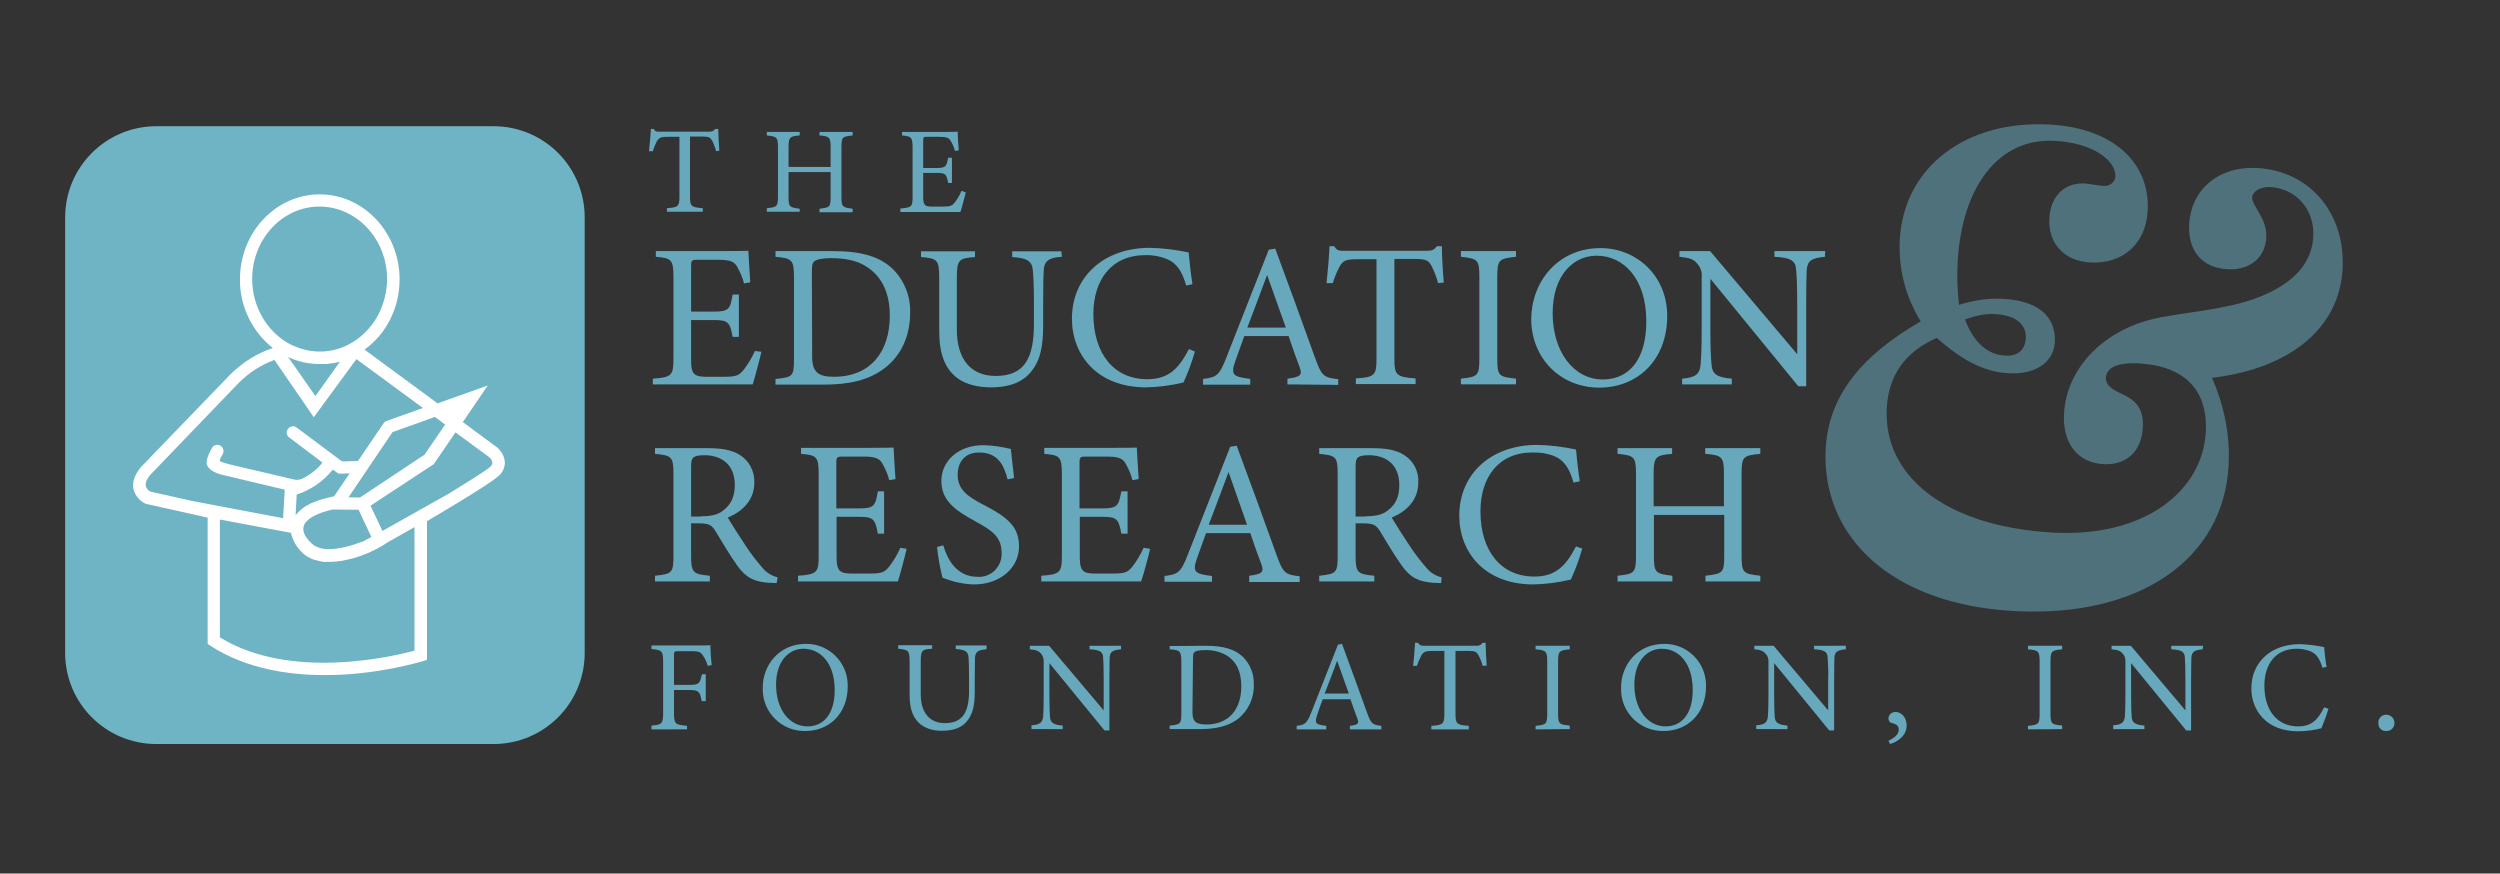 <?xml version="1.0" encoding="utf-8"?>
<!-- Generator: Adobe Illustrator 25.3.1, SVG Export Plug-In . SVG Version: 6.00 Build 0)  -->
<svg version="1.1" id="Layer_1" xmlns="http://www.w3.org/2000/svg" xmlns:xlink="http://www.w3.org/1999/xlink" x="0px" y="0px"
	 viewBox="0 0 921 321.8" style="enable-background:new 0 0 921 321.8;" xml:space="preserve">
<rect x="0" y="0" width="921" height="321.8" fill="#333333" stroke="none"/>
<style type="text/css">
	.st0{fill:#6FB4C4;}
	.st1{fill:#67A8BD;}
	.st2{fill:#FFFFFF;}
	.st3{opacity:0.53;}
</style>
<path class="st0" d="M57.6,46.5h124.2c18.6,0,33.6,15,33.6,33.6v160.4c0,18.6-15,33.6-33.6,33.6H57.6c-18.6,0-33.6-15-33.6-33.6
	V80.1C24,61.6,39,46.5,57.6,46.5z"/>
<path class="st1" d="M263.8,55.7c-0.3-1.3-0.8-2.6-1.4-3.8c-0.7-1.2-1.1-1.6-3.7-1.6h-4.5v22.1c0,3.5,0.4,4,4.7,4.3v1.3h-13.2v-1.3
	c4.2-0.3,4.6-0.7,4.6-4.3V50.4H246c-2.5,0-3.2,0.3-4,1.6c-0.6,1.2-1.1,2.4-1.5,3.7h-1.4c0.3-2.8,0.5-5.6,0.7-8.2h1
	c0.7,1.1,1.1,1,2.4,1h18c0.9,0.1,1.8-0.3,2.3-1h1.1c0,2.1,0.2,5.4,0.4,8L263.8,55.7z"/>
<path class="st1" d="M314.1,49.9c-3.8,0.4-4.1,0.6-4.1,4.4v18.2c0,3.8,0.4,3.9,4.1,4.4v1.3h-12.2v-1.3c3.8-0.5,4.1-0.5,4.1-4.4v-9.1
	h-15.5v9.1c0,3.8,0.4,3.9,4.1,4.4V78h-12.1v-1.3c3.7-0.4,4.1-0.5,4.1-4.4V54.3c0-3.8-0.4-4-4.1-4.4v-1.3h12.1v1.3
	c-3.6,0.3-4.1,0.6-4.1,4.4v7.2h15.5v-7.2c0-3.8-0.5-4.1-4.1-4.4v-1.3h12.2L314.1,49.9z"/>
<path class="st1" d="M355.8,70.9c-0.3,1.1-1.5,5.9-2,7.2h-22.1v-1.3c4.2-0.3,4.5-0.7,4.5-4.4V54.5c0-4-0.5-4.3-3.9-4.6v-1.3h13.9
	c4.3,0,6,0,6.6-0.1c0,1.1,0.2,4.5,0.4,6.9l-1.4,0.2c-0.3-1.2-0.8-2.4-1.4-3.4c-0.7-1.5-1.8-1.8-4.5-1.8h-4.3c-1.4,0-1.5,0.1-1.5,1.5
	v10h5c3.4,0,3.6-0.7,4.2-3.8h1.4v9.3h-1.4c-0.6-3.3-1-3.7-4.2-3.7h-5v9c0,3.2,1,3.4,3.3,3.4h4.2c2.8,0,3.2-0.4,4.2-1.6
	c1-1.3,1.8-2.7,2.4-4.2L355.8,70.9z"/>
<path class="st1" d="M280.5,129.6c-0.4,2-2.5,9.8-3.2,12h-36.8v-2.1c7-0.5,7.6-1.2,7.6-7.4v-29.9c0-6.7-0.8-7.1-6.5-7.6v-2.1h23.1
	c7.1,0,10.1-0.1,11-0.1c0.1,1.9,0.4,7.6,0.7,11.6l-2.3,0.4c-0.5-2-1.3-3.9-2.3-5.7c-1.2-2.5-2.9-3-7.5-3h-7.2
	c-2.3,0-2.5,0.2-2.5,2.4v16.7h8.4c5.7,0,6-1.1,6.9-6.3h2.3v15.6h-2.3c-1-5.4-1.6-6.2-7-6.2h-8.3v15.1c0,5.3,1.7,5.7,5.4,5.8h7
	c4.6,0,5.4-0.7,7-2.6c1.6-2.1,3-4.4,4.1-6.9L280.5,129.6z"/>
<path class="st1" d="M306.8,92.5c10.7,0,17.4,2.1,22.1,6.6c4.3,4.3,6.6,10.1,6.4,16.2c0,8.8-3.6,16-9.5,20.4c-5.8,4.4-13.1,6-22.4,6
	h-17.7v-2.1c6.5-0.6,6.8-1.1,6.8-7.3V102c0-6.5-0.9-6.8-6.8-7.4v-2.1L306.8,92.5z M299.2,131.5c0,5.7,2.4,7.3,8,7.3
	c13.6,0,20.6-9.3,20.6-22.5c0-8.2-2.8-14.5-8.8-18.2c-3.4-2.2-7.9-3-12.9-3c-3.4,0-5.2,0.5-6,1.1s-1,1.3-1,4.2L299.2,131.5z"/>
<path class="st1" d="M391.2,94.6c-4.8,0.3-6.5,1.5-6.7,5c-0.1,1.7-0.2,4.9-0.2,11.9v8.2c0,7.7-0.9,13.6-5.3,18.2
	c-3.6,3.7-8.7,4.8-13.9,4.8c-4.4,0-9.1-0.9-12.4-3.4c-4.5-3.4-6.7-8.7-6.7-17.5v-19.3c0-6.8-0.6-7.3-6.7-7.8v-2.1h19.9v2.1
	c-6,0.4-6.7,1-6.7,7.8v18.9c0,11,5.2,17.1,14.3,17.1c10.7,0,14.1-6.6,14.1-19.2v-7.7c0-6.9-0.2-9.8-0.4-11.9c-0.2-3.4-2-4.7-7.6-5
	v-2.1h18.1L391.2,94.6z"/>
<path class="st1" d="M440.2,129.5c-1.1,3.9-2.5,7.7-4.2,11.4c-4.5,1.1-9.1,1.7-13.8,1.8c-18.1,0-27.3-12-27.3-25.3
	c0-15.4,11.7-26.1,28.7-26.1c4.8,0.1,9.6,0.7,14.3,1.7c0.3,3.4,0.8,7.9,1.4,11.7l-2.3,0.5c-1.5-5.1-3.3-8.2-7.2-9.8
	c-2.5-1-5.2-1.5-7.9-1.4c-12.5,0-19.1,9.2-19.1,21.7c0,14.6,7.6,24,19.8,24c7.7,0,11.5-3.6,15.4-11.1L440.2,129.5z"/>
<path class="st1" d="M474.3,141.6v-2.1c4.9-0.6,5.5-1.4,4.5-4.2c-1.1-2.9-2.5-6.7-4.1-11.5h-16.3c-1.2,3.4-2.3,6.3-3.4,9.5
	c-1.7,4.9-0.6,5.5,5.6,6.3v2.1h-17.4v-2.1c4.8-0.6,6-1.1,8.6-7.9l15.6-39.7l2.4-0.4c4.8,12.9,10,27.2,14.7,40.3
	c2.4,6.6,3.1,7.2,8.5,7.8v2.1L474.3,141.6z M466.8,101.3c-2.4,6.5-5,13.4-7.3,19.4h14.2L466.8,101.3z"/>
<path class="st1" d="M529.8,104.3c-0.6-2.2-1.4-4.3-2.4-6.3c-1.1-2-2-2.6-6.1-2.6h-7.6v36.8c0,5.9,0.6,6.7,7.8,7.2v2.1h-22v-2.1
	c7-0.4,7.6-1.2,7.6-7.2V95.5h-6.9c-4.2,0-5.4,0.4-6.7,2.7c-1,2-1.9,4-2.5,6.1h-2.3c0.5-4.6,0.9-9.4,1.1-13.6h1.7
	c1.1,1.8,2,1.7,4.1,1.7h29.9c2.1,0,2.7-0.3,3.9-1.7h1.8c0,3.6,0.3,9,0.7,13.4L529.8,104.3z"/>
<path class="st1" d="M538.2,141.6v-2.1c6.2-0.7,6.8-1,6.8-7.4v-30c0-6.5-0.6-6.8-6.8-7.5v-2.1h20.3v2.1c-6.3,0.7-6.9,1-6.9,7.5v30
	c0,6.5,0.6,6.7,6.9,7.4v2.1H538.2z"/>
<path class="st1" d="M589.7,91.4c12.9,0,24.5,9.9,24.5,25c0,16.3-11,26.4-25,26.4c-14.5,0-25.1-11-25.1-25.3
	C564.2,104,573.7,91.4,589.7,91.4z M588.2,94.2c-8.5,0-16.2,7.1-16.2,21.2s7.7,24.4,18.5,24.4c9.2,0,16-6.8,16-21.4
	C606.5,102.6,598.1,94.2,588.2,94.2L588.2,94.2z"/>
<path class="st1" d="M672.3,94.6c-4.8,0.5-6.4,1.3-6.7,4.8c-0.1,2.4-0.2,5.6-0.2,12.6v30.3h-2.9l-32.4-39.6v18.9
	c0,6.8,0.2,10.2,0.4,12.4c0.2,3.9,2,5,7.5,5.5v2.1h-18.3v-2.1c4.7-0.4,6.5-1.5,6.8-5.2c0.2-2.4,0.4-5.8,0.4-12.7v-19.3
	c0.2-1.8-0.3-3.6-1.5-5c-1.4-1.9-3-2.3-6.7-2.7v-2.1H630l32.1,38V112c0-7-0.2-10.3-0.4-12.6c-0.2-3.4-2-4.5-8-4.8v-2.1h18.7
	L672.3,94.6z"/>
<path class="st1" d="M286.1,214.8c-1,0-1.8-0.1-2.8-0.1c-5.5-0.4-8.5-1.8-11.8-6.5c-2.8-3.9-5.5-8.6-7.9-12.5
	c-1.5-2.4-2.5-2.9-6.3-2.9h-2.7v11.9c0,6.4,0.8,6.8,6.9,7.4v2.1h-20.2v-2.1c6.3-0.7,6.8-1,6.8-7.4v-30.2c0-6.4-0.8-6.7-6.8-7.3v-2.1
	h19.3c5.5,0,9.2,0.7,12.1,2.6c3.4,2.2,5.3,6,5.2,10c0,6.5-4.2,10.6-9.8,13c1.4,2.3,4.6,7.4,6.9,10.8c1.8,2.7,3.8,5.3,6,7.8
	c1.4,1.7,3.4,2.9,5.5,3.4L286.1,214.8z M258.2,190.2c3.9,0,6.4-0.6,8.3-2.2c2.9-2.2,4.2-5.2,4.2-9.3c0-8-5.4-11-11.2-11
	c-2.2,0-3.4,0.3-4,0.8c-0.6,0.5-0.9,1.3-0.9,3.3v18.5H258.2z"/>
<path class="st1" d="M334,202.2c-0.4,2-2.5,9.8-3.2,12h-36.8v-2.1c7-0.5,7.6-1.2,7.6-7.4v-29.9c0-6.7-0.8-7.1-6.5-7.6V165h23.1
	c7.1,0,10-0.1,11-0.1c0.1,1.9,0.4,7.6,0.7,11.6l-2.3,0.4c-0.5-2-1.3-3.9-2.3-5.7c-1.2-2.5-3-3-7.5-3h-7.2c-2.3,0-2.5,0.2-2.5,2.4
	v16.7h8.4c5.7,0,6-1.1,6.9-6.3h2.3v15.6h-2.3c-1-5.4-1.6-6.2-7-6.2h-8.2v15.1c0,5.3,1.7,5.7,5.4,5.8h7c4.6,0,5.4-0.7,7-2.6
	c1.6-2.1,3-4.4,4.1-6.9L334,202.2z"/>
<path class="st1" d="M371.2,176.6c-1.3-5-3.4-9.9-10.5-9.9c-5.9,0-7.9,4.3-7.9,8.2c0,5.2,3.3,7.9,9.6,11.1c9.1,4.7,13,8.2,13,15.3
	c0,7.9-6.9,14-16.6,14c-4-0.1-7.9-1-11.6-2.5c-0.9-3.7-1.6-7.5-2-11.3l2.3-0.6c1.5,5.1,4.8,11.6,12.7,11.6c4.6,0.3,8.5-3.3,8.8-7.9
	c0-0.3,0-0.6,0-0.8c0-5.8-3.1-8.2-9.8-11.8c-7.9-4.3-12.4-7.9-12.4-14.9c0-6.7,5.6-13.1,15.6-13.1c3.4,0.1,6.7,0.6,10,1.4
	c0.3,2.7,0.6,5.7,1.2,10.7L371.2,176.6z"/>
<path class="st1" d="M423.7,202.2c-0.4,2-2.5,9.8-3.3,12h-36.8v-2.1c7-0.5,7.6-1.2,7.6-7.4v-29.9c0-6.7-0.8-7.1-6.5-7.6V165h23.1
	c7.1,0,10-0.1,11-0.1c0.1,1.9,0.4,7.6,0.7,11.6l-2.3,0.4c-0.5-2-1.3-3.9-2.3-5.7c-1.2-2.5-3-3-7.5-3h-7.2c-2.3,0-2.5,0.2-2.5,2.4
	v16.7h8.4c5.7,0,6-1.1,7-6.3h2.3v15.6h-2.3c-1-5.4-1.6-6.2-7-6.2h-8.3v15.1c0,5.3,1.7,5.7,5.4,5.8h7c4.6,0,5.4-0.7,7-2.6
	c1.6-2.1,3-4.4,4.1-6.9L423.7,202.2z"/>
<path class="st1" d="M460.2,214.2v-2.1c4.9-0.6,5.5-1.4,4.5-4.2c-1.1-2.9-2.5-6.7-4.1-11.5h-16.3c-1.2,3.4-2.3,6.3-3.4,9.5
	c-1.7,4.9-0.6,5.5,5.6,6.3v2.1H429v-2.1c4.8-0.6,6-1.1,8.6-7.9l15.6-39.7l2.4-0.4c4.8,12.9,10,27.2,14.7,40.3
	c2.4,6.6,3.1,7.2,8.5,7.8v2.1H460.2z M452.6,173.9c-2.4,6.5-5,13.4-7.3,19.4h14.1L452.6,173.9z"/>
<path class="st1" d="M530.9,214.8c-1,0-1.8-0.1-2.8-0.1c-5.5-0.4-8.5-1.8-11.8-6.5c-2.8-3.9-5.5-8.6-7.9-12.5
	c-1.5-2.4-2.5-2.9-6.4-2.9h-2.6v11.9c0,6.4,0.8,6.8,6.9,7.4v2.1H486v-2.1c6.3-0.7,6.8-1,6.8-7.4v-30.2c0-6.4-0.8-6.7-6.8-7.3v-2.1
	h19.3c5.5,0,9.2,0.7,12.1,2.6c3.4,2.2,5.3,6,5.1,10c0,6.5-4.2,10.6-9.8,13c1.4,2.3,4.6,7.4,6.9,10.8c1.8,2.7,3.8,5.3,6,7.8
	c1.4,1.7,3.4,2.9,5.5,3.4L530.9,214.8z M503,190.2c3.9,0,6.4-0.6,8.3-2.2c3-2.2,4.2-5.2,4.2-9.3c0-8-5.4-11-11.2-11
	c-2.2,0-3.4,0.3-4,0.8c-0.6,0.5-0.9,1.3-0.9,3.3v18.5H503z"/>
<path class="st1" d="M582.9,202.1c-1.1,3.9-2.5,7.7-4.2,11.4c-4.5,1.1-9.1,1.7-13.8,1.8c-18.1,0-27.3-12-27.3-25.3
	c0-15.4,11.7-26.1,28.7-26.1c4.8,0.1,9.6,0.7,14.3,1.7c0.3,3.4,0.8,7.9,1.4,11.7l-2.3,0.5c-1.5-5.1-3.3-8.2-7.2-9.8
	c-2.6-1-5.3-1.4-8-1.3c-12.5,0-19.1,9.2-19.1,21.7c0,14.6,7.6,24,19.8,24c7.7,0,11.5-3.6,15.4-11.1L582.9,202.1z"/>
<path class="st1" d="M648.5,167.2c-6.3,0.6-6.9,1-6.9,7.3v30.3c0,6.3,0.7,6.6,6.9,7.3v2.1h-20.2v-2.1c6.3-0.8,6.9-0.9,6.9-7.3v-15.1
	h-25.9v15.1c0,6.3,0.6,6.5,6.8,7.3v2.1h-20.2v-2.1c6.1-0.7,6.8-0.9,6.8-7.3v-30.3c0-6.3-0.7-6.7-6.8-7.3v-2.1H616v2.1
	c-6,0.5-6.8,1.1-6.8,7.3v12h25.9v-12c0-6.3-0.8-6.8-6.9-7.3v-2.1h20.3V167.2z"/>
<path class="st1" d="M260.7,245.3c-0.3-1.2-0.8-2.4-1.5-3.4c-0.9-1.6-1.6-2-4.3-2h-5.1c-1.4,0-1.5,0.1-1.5,1.5v10.9h5.9
	c3.4,0,3.6-0.6,4.4-3.9h1.4v9.9h-1.5c-0.6-3.3-1-4.1-4.3-4.1h-5.9v8.5c0,4.1,0.5,4.3,4.8,4.7v1.3H240v-1.4c3.8-0.3,4.3-0.6,4.3-4.7
	v-18.8c0-4.1-0.5-4.3-4.3-4.7v-1.3h15c4.3,0,5.9,0,6.7-0.1c0,1.7,0.2,5,0.5,7.3L260.7,245.3z"/>
<path class="st1" d="M296.9,237.2c8.4-0.1,15.3,6.7,15.4,15.1c0,0.2,0,0.4,0,0.5c0,10.2-6.9,16.5-15.6,16.5
	c-8.5,0.2-15.6-6.6-15.7-15.1c0-0.2,0-0.5,0-0.7C280.9,245.1,287,237.2,296.9,237.2z M296,239c-5.3,0-10.1,4.4-10.1,13.3
	c0,8.9,4.8,15.3,11.6,15.3c5.7,0,10-4.3,10-13.4C307.5,244.2,302.2,239,296,239L296,239z"/>
<path class="st1" d="M363.4,239.2c-3,0.2-4.1,0.9-4.2,3.1c0,1.1-0.1,3.1-0.1,7.4v5.1c0,4.8-0.6,8.5-3.3,11.4c-2.2,2.3-5.4,3-8.7,3
	c-2.8,0.1-5.5-0.6-7.8-2.2c-2.8-2.2-4.2-5.5-4.2-11v-12.1c0-4.3-0.4-4.5-4.2-4.9v-1.3h12.5v1.3c-3.8,0.2-4.2,0.6-4.2,4.9v11.8
	c0,6.9,3.3,10.7,8.9,10.7c6.7,0,8.9-4.2,8.9-12v-4.8c0-4.3-0.1-6.2-0.2-7.4c-0.1-2.1-1.2-2.9-4.7-3.1v-1.3h11.4L363.4,239.2z"/>
<path class="st1" d="M413,239.2c-3,0.3-4,0.8-4.2,3c0,1.5-0.1,3.5-0.1,7.9v19h-1.8l-20.3-24.8v11.8c0,4.3,0.1,6.4,0.2,7.8
	c0.1,2.4,1.3,3.1,4.7,3.4v1.3H380v-1.4c2.9-0.2,4.1-0.9,4.3-3.3c0.1-1.5,0.2-3.6,0.2-8V244c0.1-1.1-0.2-2.3-0.9-3.1
	c-0.9-1.1-1.9-1.5-4.2-1.7v-1.3h7.1l20.1,23.8v-11.6c0-4.4-0.1-6.4-0.2-7.9c-0.1-2.1-1.2-2.8-5-3v-1.3H413L413,239.2z"/>
<path class="st1" d="M444.1,237.9c6.7,0,10.9,1.3,13.8,4.1c2.7,2.7,4.1,6.3,4,10.1c0.2,5-2,9.7-5.9,12.8c-3.6,2.7-8.2,3.7-14,3.7
	h-11.1v-1.3c4.1-0.4,4.3-0.7,4.3-4.6v-18.9c0-4.1-0.6-4.3-4.3-4.6V238L444.1,237.9z M439.3,262.4c0,3.6,1.5,4.5,5.1,4.5
	c8.5,0,12.9-5.8,12.9-14.1c0-5.2-1.7-9.1-5.5-11.4c-2.5-1.4-5.2-2-8-1.9c-2.1,0-3.3,0.3-3.7,0.7c-0.5,0.4-0.6,0.8-0.6,2.7
	L439.3,262.4z"/>
<path class="st1" d="M497.3,268.7v-1.3c3.1-0.4,3.4-0.9,2.8-2.6c-0.7-1.8-1.6-4.2-2.6-7.2h-10.2c-0.8,2.1-1.5,4-2.1,5.9
	c-1,3.1-0.4,3.4,3.4,3.9v1.3h-10.9v-1.3c3-0.4,3.7-0.7,5.4-5l9.8-24.9l1.5-0.3c3,8,6.2,17.1,9.2,25.3c1.5,4.1,1.9,4.5,5.3,4.9v1.3
	L497.3,268.7z M492.6,243.4c-1.5,4.1-3.1,8.4-4.6,12.1h8.9L492.6,243.4z"/>
<path class="st1" d="M546.2,245.3c-0.3-1.4-0.9-2.7-1.5-3.9c-0.8-1.3-1.2-1.6-3.8-1.6h-4.7v23.1c0,3.7,0.4,4.2,4.9,4.5v1.3h-13.8
	v-1.3c4.4-0.3,4.8-0.7,4.8-4.5v-23.1h-4.3c-2.6,0-3.4,0.3-4.2,1.7c-0.6,1.2-1.2,2.5-1.6,3.8h-1.4c0.3-2.9,0.6-5.9,0.7-8.5h1.1
	c0.7,1.1,1.2,1.1,2.6,1.1h18.8c1,0.1,1.9-0.3,2.4-1.1h1.1c0,2.2,0.2,5.6,0.4,8.4L546.2,245.3z"/>
<path class="st1" d="M565.7,268.7v-1.3c3.9-0.4,4.3-0.6,4.3-4.6v-18.9c0-4.1-0.4-4.3-4.3-4.7v-1.3h12.6v1.3
	c-3.9,0.4-4.3,0.6-4.3,4.7v18.8c0,4.1,0.4,4.2,4.3,4.6v1.3L565.7,268.7z"/>
<path class="st1" d="M613.1,237.2c8.4-0.1,15.3,6.7,15.4,15.1c0,0.2,0,0.4,0,0.5c0,10.2-6.9,16.5-15.6,16.5
	c-8.5,0.2-15.6-6.6-15.7-15.1c0-0.2,0-0.5,0-0.7C597.1,245.1,603.1,237.2,613.1,237.2z M612.2,239c-5.3,0-10.1,4.4-10.1,13.3
	c0,8.9,4.8,15.3,11.5,15.3c5.7,0,10-4.3,10-13.4C623.6,244.2,618.4,239,612.2,239L612.2,239z"/>
<path class="st1" d="M680,239.2c-3,0.3-4,0.8-4.2,3c0,1.5-0.1,3.5-0.1,7.9v19h-1.8l-20.3-24.8v11.8c0,4.3,0.1,6.4,0.2,7.8
	c0.1,2.4,1.3,3.1,4.7,3.4v1.3H647v-1.4c2.9-0.2,4.1-0.9,4.3-3.3c0.1-1.5,0.2-3.6,0.2-8V244c0.1-1.1-0.2-2.3-1-3.1
	c-0.9-1.1-1.9-1.5-4.2-1.7v-1.3h7.1l20.1,23.8v-11.6c0.1-2.6,0-5.2-0.2-7.9c-0.1-2.1-1.2-2.8-5-3v-1.3H680L680,239.2z"/>
<path class="st1" d="M695.7,272.9c2.1-1,3.8-2.3,3.8-4.1s-1.4-2.1-3-2.6c-0.5-0.3-0.8-0.9-0.8-1.5c0-1.3,1.1-2.4,2.5-2.4
	c0.1,0,0.1,0,0.2,0c1.7,0,4,1.6,4,5c0,3.7-3.3,6-6.1,6.8L695.7,272.9z"/>
<path class="st1" d="M747.1,268.7v-1.3c3.9-0.4,4.3-0.6,4.3-4.6v-18.9c0-4.1-0.4-4.3-4.3-4.7v-1.3h12.6v1.3
	c-3.9,0.4-4.3,0.6-4.3,4.7v18.8c0,4.1,0.4,4.2,4.3,4.6v1.3L747.1,268.7z"/>
<path class="st1" d="M811.5,239.2c-3,0.3-4,0.8-4.2,3c0,1.5-0.1,3.5-0.1,7.9v19h-1.8l-20.3-24.8v11.8c0,4.3,0.1,6.4,0.2,7.8
	c0.1,2.4,1.3,3.1,4.7,3.4v1.3h-11.5v-1.4c2.9-0.2,4.1-0.9,4.3-3.3c0.1-1.5,0.2-3.6,0.2-8V244c0.1-1.1-0.2-2.3-0.9-3.1
	c-0.9-1.1-1.9-1.5-4.2-1.7v-1.3h7.1l20.1,23.8v-11.6c0-4.4-0.1-6.4-0.2-7.9c-0.1-2.1-1.2-2.8-5-3v-1.3h11.7L811.5,239.2z"/>
<path class="st1" d="M857.8,261.1c-0.7,2.4-1.6,4.8-2.6,7.2c-2.8,0.7-5.7,1.1-8.7,1.1c-11.3,0-17.1-7.5-17.1-15.8
	c0-9.7,7.3-16.3,17.9-16.3c3,0.1,6,0.5,8.9,1.1c0.2,2.1,0.5,5,0.9,7.3l-1.5,0.3c-1-3.2-2.1-5.1-4.5-6.1c-1.6-0.6-3.3-0.9-5-0.9
	c-7.8,0-11.9,5.7-11.9,13.6c0,9.1,4.7,15,12.4,15c4.8,0,7.2-2.2,9.6-7L857.8,261.1z"/>
<path class="st1" d="M879.1,269.3c-1.6,0.1-2.9-1.1-2.9-2.7c0-0.1,0-0.2,0-0.3c-0.1-1.6,1.1-2.9,2.7-3c0.1,0,0.1,0,0.2,0
	c1.6,0,3,1.3,3,2.9c0,0,0,0.1,0,0.1c0.1,1.6-1.2,3-2.8,3C879.2,269.3,879.1,269.3,879.1,269.3z"/>
<path class="st2" d="M69.9,189.2l6.6,1.5v46.5l1,0.7c13.1,8.5,28.9,10.8,42,10.8c3.1,0,6.1-0.1,8.9-0.3c9.2-0.7,18.4-2.3,27.3-4.8
	l1.6-0.5v-51.1c4.6-2.7,21.5-12.7,25.7-16.1c1.8-1.2,2.9-3.2,3-5.4c-0.1-2.2-1.2-4.3-2.9-5.7l-12.6-9.3l0,0l9.2-13.5l-18.5,6.6
	l-26.9-19.8c5.1-3.7,8.9-8.8,11-14.8c1.3-3.6,1.9-7.3,1.9-11.1c0-17.2-13.2-31.3-29.4-31.3s-29.4,14-29.4,31.3
	c-0.1,9.8,4.4,19.2,12.1,25.3c-5.9,2-11.3,5.4-15.7,9.8l-32.8,34l-0.1,0.1c-2.4,2.9-3.3,5.7-2.7,8.3c0.7,2.3,2.3,4.2,4.5,5.2
	l10.3,2.3L69.9,189.2z M111.6,187.2l-0.5,0.4l-0.4,0.3c-0.2,0.1-0.3,0.3-0.4,0.4l-0.3,0.3l-0.4,0.4c-0.1,0.1-0.2,0.2-0.3,0.3
	l-0.3,0.4l-0.1,0.1l0.4-7.6c5.2-1.7,9.9-4.9,13.3-9.2l1.7,1.2c0.3,0.2,0.7,0.4,1.1,0.3l3.4-0.1l-5.7,8.4l-0.4,0.1l-0.8,0.2l-0.8,0.2
	l-0.8,0.2l-0.8,0.2c-0.3,0.1-0.5,0.1-0.7,0.2l-0.7,0.2l-0.7,0.2l-0.7,0.3l-0.6,0.2l-0.7,0.3l-0.6,0.2l-0.6,0.3l-0.5,0.3l-0.6,0.3
	l-0.5,0.3c-0.2,0.1-0.4,0.2-0.5,0.3L111.6,187.2z M111.9,193.8c0.8-2.6,4.6-4.7,10.6-6.1l9.6,0.1l4.7,10l-2.9,1.6
	c-4,1.5-8.9,3-13.1,2.9c-1.8,0-3.5-0.4-5-1.3c-0.3-0.2-0.7-0.5-0.9-0.7C113.5,199,111.1,196.4,111.9,193.8z M132.6,183.3l-4.2-0.1
	l6-8.9l0,0l10.2-15.1l15.6-5.6l3.8,2.8l-7.6,11.1L132.6,183.3z M105.9,131.4l0.6,0.3c0.4,0.2,0.9,0.4,1.4,0.6
	c3.2,1.2,6.5,1.8,9.9,1.8c0.5,0,1.1,0,1.6,0h0.6c0.3,0,0.7,0,1-0.1l0.7-0.1l0.9-0.1l0.7-0.1l0.9-0.2l0.7-0.2h0.3l-9,12.6l-10-14.3
	L105.9,131.4z M92.9,102.8c0-14.7,11.1-26.7,24.8-26.7s24.9,12,24.9,26.7c0,3.3-0.6,6.5-1.7,9.6c-1.8,5.2-5.3,9.8-9.8,12.9
	c-0.7,0.5-1.4,0.9-2.1,1.3l-0.9,0.5c-6.2,3.1-13.4,3.2-19.7,0.4c-0.3-0.1-0.6-0.3-0.9-0.4l0,0h-0.1
	C98.5,122.6,92.9,113.1,92.9,102.8L92.9,102.8z M111.4,176.3c-1,0.5-2.2,0.6-3.3,0.3l-23.4-5.5l0,0c0,0-3.1-0.8-3.5-1.1
	c-0.2-0.1-0.3-0.4-0.2-0.7c0.3-0.6,0.6-1.3,1-1.9c0.6-1,0.4-2.2-0.5-3l0,0c-1-0.8-2.4-0.7-3.2,0.3c-0.1,0.1-0.1,0.2-0.2,0.3
	c-1.1,2-2.6,4.9-1.7,6.6c1.4,2.6,5.3,3.3,7.5,3.8l21,5l-0.6,10.5l-33.8-6.4l-15.1-3.4c-0.8-0.4-1.4-1.1-1.7-2
	c-0.3-1.4,0.7-3,1.7-4.2L88,141c3.7-3.7,8.2-6.6,13.1-8.4l14.5,21.1l15.7-21.4l24.5,18l-13.7,4.9l-0.7,0.6l-9.5,14l-5.2,0.2
	c-0.4,0-0.8-0.1-1.1-0.3l-16.3-12.2c-1-0.8-2.5-0.5-3.2,0.5c0,0,0,0,0,0l0,0c-0.8,1-0.6,2.5,0.5,3.2l0,0l12.2,9.2
	C116.9,172.9,114.3,174.9,111.4,176.3L111.4,176.3z M142.8,199.8l9.9-5.6v45.5c-8.2,2.2-45.8,11.1-71.7-4.9v-43.4l26.2,4.9
	c0.6,2.9,2.2,5.5,4.4,7.5c0.3,0.2,0.5,0.5,0.8,0.7l0.3,0.2l0.6,0.4l0.4,0.2l0.6,0.3l0.4,0.2c0.2,0.1,0.5,0.2,0.7,0.3l0.4,0.1
	c0.4,0.1,0.7,0.2,1.1,0.3l0.3,0.1l0.9,0.2c0.2,0,0.3,0,0.5,0.1l0.7,0.1h0.6h0.8h0.6c0.6,0,1.1,0,1.7-0.1h0.4c0.6,0,1.1-0.1,1.7-0.2
	h0.3c0.6-0.1,1.3-0.2,2-0.4l0.5-0.1c0.7-0.2,1.4-0.3,2.2-0.5c3.7-1.1,7.3-2.6,10.7-4.6L142.8,199.8z M180.2,172.3L180.2,172.3
	c-2.2,1.8-8.7,5.7-14.6,9.4l-24.7,13.9l-4.4-9.3l23.3-15.3l8-11.7l12.4,9.1c0.7,0.5,1.1,1.3,1.2,2.2
	C181.3,171.2,180.9,171.9,180.2,172.3L180.2,172.3z"/>
<g class="st3">
	<path class="st1" d="M699.9,88.1c1.5-26.3,24.1-44,55.4-42.2c23.4,1.3,36.9,14.3,35.9,31.8c-0.7,12.2-9.2,19.6-21.1,19
		c-9.7-0.5-15.7-7.1-15.1-16.4c0.5-8.4,5.9-13.1,13-12.7c1.9,0.1,4.1,0.7,7.2,0.9c2.1,0.1,4-1.5,4.1-3.4c0.3-6-8.4-12.5-22.3-13.2
		c-20.7-1.2-34.2,16.8-35.8,44.5c-0.3,5.5-0.1,10.8,0.5,15.9c5.7-1.8,11.1-2.5,16.4-2.2c12.8,0.7,19.4,6.6,18.9,15.9
		c-0.4,7.2-6.7,12.1-17.2,11.5c-9.1-0.5-17.2-5-26.3-13c-11.7,5.1-17.8,13.9-18.4,25.8c-1.4,24.4,20.6,43.6,61.2,45.9
		c34.1,1.9,55.1-15.6,56.3-36.9c0.9-15.5-7.7-24.4-24.4-25.4c-8.1-0.5-12.2,1.5-12.4,5.3c-0.1,2.4,1.9,4.2,5.7,5.8
		c5.9,2.7,8.3,6,7.9,12.7c-0.5,8.6-6.1,13.8-14.5,13.3c-9.5-0.5-15.2-7.8-14.5-18.8c0.9-16.5,14.8-31.6,36.2-35.4
		c13.6-2.4,26.3-3.3,37.2-8c11.9-5.1,17.9-12.4,18.4-21.5c0.6-10-6.2-17.9-16-18.4c-3.5-0.2-6.4,1.8-6.5,3.7
		c-0.2,3.3,5.6,7.8,5.2,14.9c-0.4,7.4-6,12.1-14.2,11.7c-9.5-0.5-14.7-6.8-14.2-16.6c0.7-12.9,11-21.5,25.1-20.7
		c19.5,1.1,32.6,16.9,31.4,37.3c-1.2,21-18.3,36.4-48.1,40c4.7,10.8,6.7,21.5,6.1,32.5c-1.9,34-32.5,56-79.1,53.4
		c-45.5-2.5-71.1-27.7-69.3-60c1.1-18.9,12.6-33.8,35-46.7C702,109.3,699.3,99.1,699.9,88.1z M738.7,131c4.6,0.3,7.3-2,7.6-6.3
		c0.3-5.3-3.7-8.6-11.6-9c-3.2-0.2-7,0.6-10.8,2C727.1,126.3,732.4,130.7,738.7,131z"/>
</g>
</svg>

